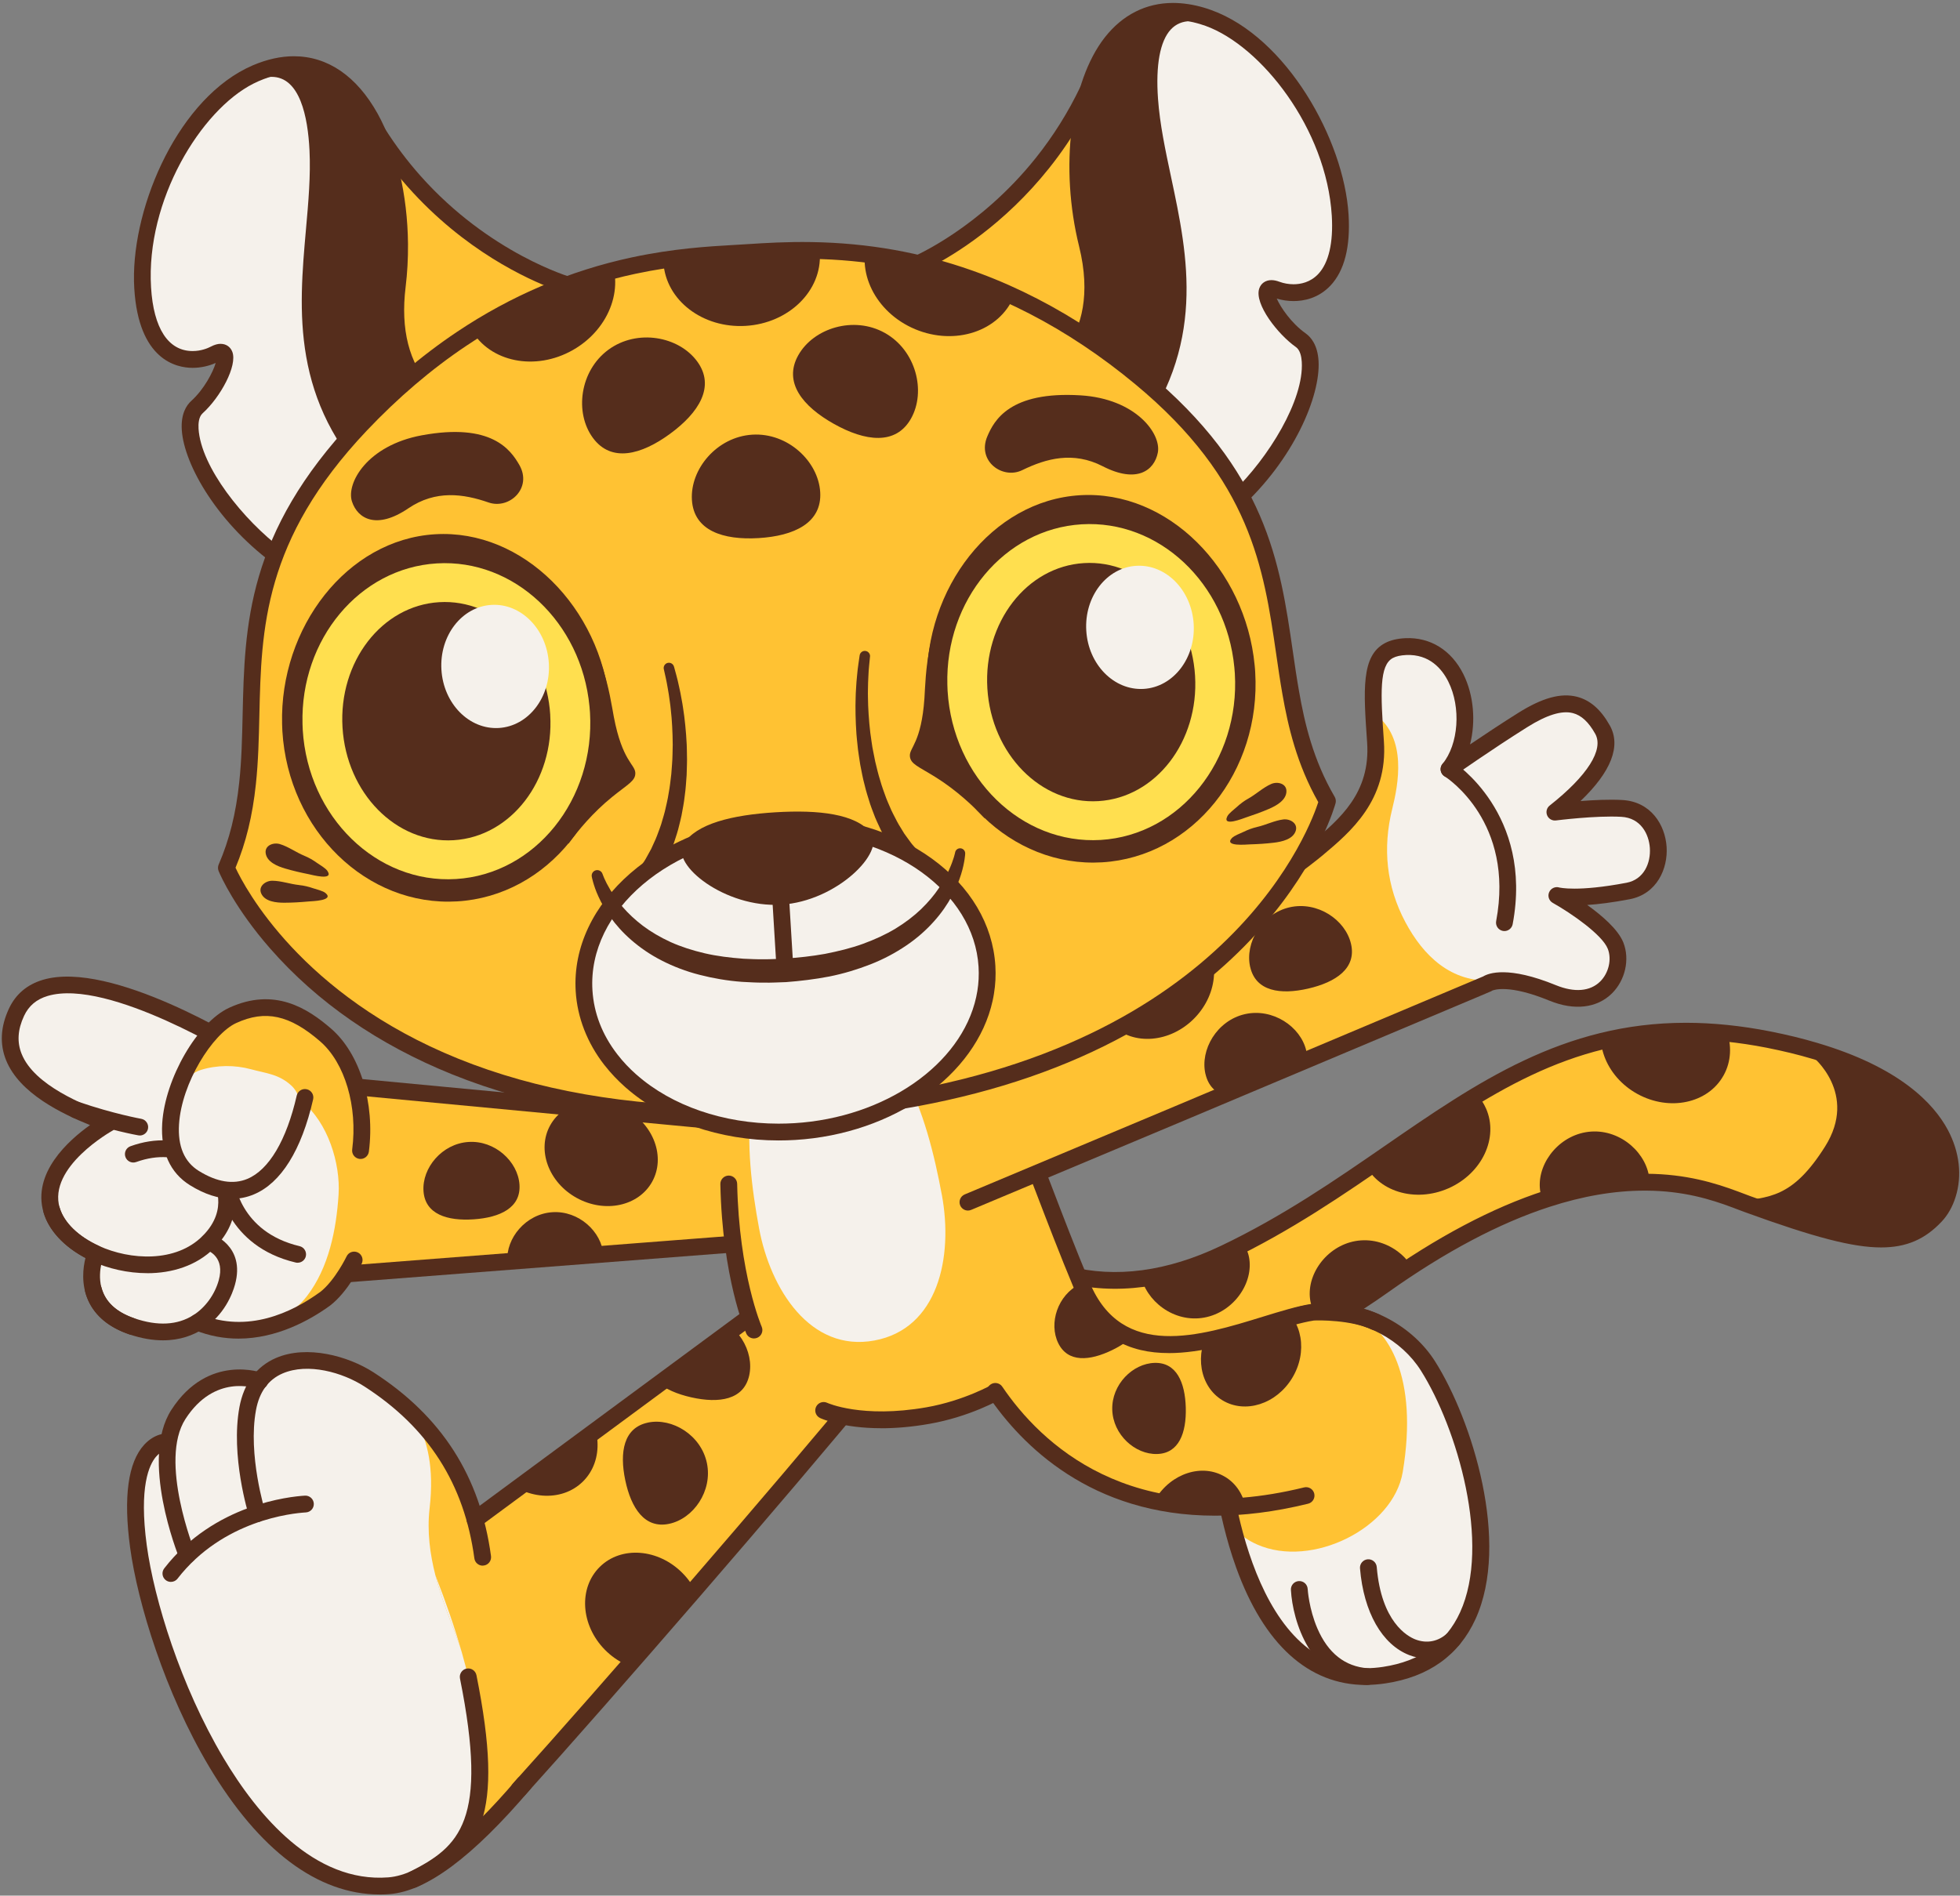 <svg xmlns="http://www.w3.org/2000/svg" width="583" height="564" viewBox="0 0 583 564" fill="none"><rect x="0" y="0" width="583" height="564" fill="#808080" stroke="none"/><g clip-path="url(#clip0_772_10761)"><path d="M519.73 358.234C518.7 357.854 517.53 357.394 516.17 356.884C510.47 354.754 501.83 351.814 489.79 351.734C481.54 351.664 471.7 352.925 460.13 356.685C446.43 361.125 430.29 369.064 411.49 382.424C385.4 400.944 350.65 416.845 318.05 409.375C318.04 409.375 318.03 409.375 318.03 409.375C317.19 409.185 316.35 408.974 315.51 408.754C310.32 407.364 305.19 405.364 300.17 402.664C296.93 400.924 293.73 398.894 290.58 396.554C277.94 387.134 266.21 372.635 256.18 351.595C250.85 340.425 268.07 329.194 274.63 344.504C274.63 344.504 288.71 371.764 317.24 379.144C330 382.454 345.66 381.785 364.23 372.935C424.32 344.265 454.02 295.145 526.03 309.315C531.03 310.305 535.6 311.414 539.78 312.664C577.2 323.694 582.99 343.715 579.31 355.405C578.5 357.995 577.23 360.165 575.74 361.745C566.02 372.085 554.01 370.715 519.74 358.245L519.73 358.234Z" fill="#FFC233"></path><mask id="mask0_772_10761" style="mask-type:luminance" maskUnits="userSpaceOnUse" x="255" y="306" width="326" height="106"><path d="M519.73 358.234C518.7 357.854 517.53 357.394 516.17 356.884C510.47 354.754 501.83 351.814 489.79 351.734C481.54 351.664 471.7 352.925 460.13 356.685C446.43 361.125 430.29 369.064 411.49 382.424C385.4 400.944 350.65 416.845 318.05 409.375C318.04 409.375 318.03 409.375 318.03 409.375C317.19 409.185 316.35 408.974 315.51 408.754C310.32 407.364 305.19 405.364 300.17 402.664C296.93 400.924 293.73 398.894 290.58 396.554C277.94 387.134 266.21 372.635 256.18 351.595C250.85 340.425 268.07 329.194 274.63 344.504C274.63 344.504 288.71 371.764 317.24 379.144C330 382.454 345.66 381.785 364.23 372.935C424.32 344.265 454.02 295.145 526.03 309.315C531.03 310.305 535.6 311.414 539.78 312.664C577.2 323.694 582.99 343.715 579.31 355.405C578.5 357.995 577.23 360.165 575.74 361.745C566.02 372.085 554.01 370.715 519.74 358.245L519.73 358.234Z" fill="white"></path></mask><g mask="url(#mask0_772_10761)"><path d="M512.69 319.935C508.09 328.275 496.6 330.745 487.02 325.465C477.45 320.175 473.42 309.135 478.02 300.795C482.62 292.455 494.11 289.985 503.69 295.265C513.27 300.545 517.3 311.595 512.7 319.925L512.69 319.935Z" fill="#552D1C"></path><path d="M442.01 329.785C445.85 338.495 440.85 349.145 430.84 353.555C420.83 357.955 409.6 354.475 405.76 345.765C401.92 337.055 406.92 326.415 416.93 322.005C426.94 317.585 438.16 321.075 442 329.785H442.01Z" fill="#552D1C"></path><path d="M490.64 351.174C491.17 359.024 484.05 362.374 475.05 362.974C466.04 363.584 458.55 361.214 458.02 353.374C457.49 345.534 464.27 337.284 473.28 336.674C482.29 336.074 490.11 343.334 490.64 351.174Z" fill="#552D1C"></path><path d="M422.22 383.545C422.75 391.395 415.64 394.745 406.63 395.345C397.62 395.945 390.13 393.585 389.6 385.745C389.07 377.905 395.85 369.645 404.86 369.045C413.87 368.435 421.69 375.705 422.22 383.545Z" fill="#552D1C"></path><path d="M339.1 377.865C338.51 370.025 345.6 366.625 354.6 365.945C363.61 365.265 371.12 367.575 371.7 375.415C372.29 383.255 365.57 391.545 356.57 392.225C347.57 392.905 339.69 385.695 339.1 377.855V377.865Z" fill="#552D1C"></path></g><path d="M518.87 358.745C517.85 358.365 516.67 357.915 515.31 357.405C526.34 356.545 533.36 356.215 542.87 341.115C552.83 325.285 539.08 314.295 539.08 314.295L538.91 313.175C584.58 326.635 583.15 353.475 574.87 362.255C565.14 372.585 553.15 371.215 518.86 358.755L518.87 358.745Z" fill="#552D1C"></path><path d="M335.13 413.745C329.14 413.745 323.27 413.105 317.68 411.835C317.62 411.835 317.56 411.815 317.49 411.805C316.61 411.605 315.74 411.395 314.86 411.155C309.36 409.685 304.02 407.555 298.98 404.855C295.56 403.015 292.23 400.895 289.08 398.545C275.41 388.355 263.58 372.915 253.92 352.655C252.04 348.705 252.29 344.325 254.62 340.635C257 336.865 261.07 334.525 265.25 334.525C270.19 334.525 274.43 337.765 276.88 343.415C277.67 344.885 291.46 369.885 317.86 376.725C331.83 380.345 347.15 378.305 363.15 370.675C381.56 361.895 397.04 351.205 412.01 340.875C439.26 322.065 464.99 304.305 501.48 304.305C509.46 304.305 517.88 305.165 526.51 306.865C531.67 307.885 536.24 309.005 540.49 310.275C565.1 317.535 575.24 328.385 579.4 336.205C582.87 342.735 583.69 349.815 581.68 356.165C580.79 359.025 579.35 361.555 577.54 363.465C572.55 368.775 567 371.145 559.55 371.145C551.14 371.145 539.74 368.185 518.87 360.595C518.23 360.355 517.56 360.105 516.82 359.825L515.27 359.235C508.79 356.805 500.68 354.315 489.75 354.245H489.12C480.25 354.245 470.75 355.865 460.89 359.075C445.98 363.905 429.84 372.455 412.93 384.475C394.11 397.835 365.33 413.765 335.12 413.775L335.13 413.745ZM318.4 406.885C318.47 406.885 318.54 406.905 318.61 406.925C323.89 408.135 329.45 408.745 335.12 408.745C364.02 408.745 391.81 393.315 410.04 380.375C427.37 368.065 443.96 359.285 459.36 354.295C469.72 350.925 479.74 349.225 489.14 349.225H489.81C501.52 349.305 510.15 351.955 517.05 354.535L518.62 355.125C519.34 355.395 520 355.655 520.61 355.875C540.87 363.245 551.79 366.115 559.56 366.115C565.59 366.115 569.89 364.285 573.91 360.005C575.21 358.635 576.24 356.775 576.91 354.635C577.83 351.705 578.81 345.715 574.98 338.525C571.27 331.545 562.02 321.805 539.06 315.035C534.95 313.805 530.53 312.735 525.53 311.735C517.22 310.105 509.12 309.275 501.47 309.275C466.53 309.275 442.58 325.815 414.84 344.965C399.71 355.405 384.07 366.205 365.3 375.165C348.23 383.305 331.72 385.465 316.61 381.545C287.34 373.965 273.01 346.785 272.41 345.625C272.38 345.575 272.36 345.515 272.33 345.465C270.69 341.625 268.17 339.515 265.26 339.515C262.82 339.515 260.3 340.995 258.85 343.295C258.03 344.595 256.89 347.255 258.44 350.495C267.75 370.015 279.06 384.825 292.08 394.525C295.04 396.735 298.16 398.725 301.36 400.445C306.06 402.975 311.04 404.945 316.17 406.325C316.92 406.525 317.66 406.715 318.41 406.885H318.4Z" fill="#552D1C"></path><path d="M258.7 353.915C258.56 368.385 244.23 369.085 244.23 369.085L71.89 381.455L77.37 320.685L249.45 336.965C249.45 336.965 258.85 339.435 258.7 353.915Z" fill="#FFC233"></path><mask id="mask1_772_10761" style="mask-type:luminance" maskUnits="userSpaceOnUse" x="71" y="320" width="188" height="62"><path d="M258.7 353.915C258.56 368.385 244.23 369.085 244.23 369.085L71.89 381.455L77.37 320.685L249.45 336.965C249.45 336.965 258.85 339.435 258.7 353.915Z" fill="white"></path></mask><g mask="url(#mask1_772_10761)"><path d="M154.52 352.465C154.98 359.325 148.76 362.255 140.87 362.785C132.99 363.315 126.43 361.245 125.97 354.375C125.51 347.505 131.44 340.295 139.33 339.765C147.21 339.235 154.06 345.595 154.52 352.455V352.465Z" fill="#552D1C"></path><path d="M179.47 373.355C179.93 380.215 173.71 383.145 165.82 383.675C157.94 384.195 151.38 382.125 150.92 375.265C150.46 368.405 156.4 361.185 164.28 360.665C172.16 360.135 179.01 366.495 179.47 373.365V373.355Z" fill="#552D1C"></path><path d="M163.65 334.815C159.62 342.105 163.14 351.775 171.52 356.405C179.9 361.035 189.96 358.875 193.99 351.585C198.02 344.295 194.5 334.625 186.12 329.995C177.74 325.375 167.68 327.525 163.65 334.825V334.815Z" fill="#552D1C"></path></g><path d="M71.89 383.955C71.22 383.955 70.58 383.685 70.11 383.215C69.59 382.695 69.33 381.965 69.4 381.235L74.88 320.465C74.94 319.805 75.26 319.195 75.77 318.765C76.28 318.335 76.94 318.145 77.6 318.195L243.43 333.885C244.8 334.015 245.81 335.235 245.68 336.605C245.55 337.985 244.33 338.975 242.96 338.855L79.63 323.405L74.64 378.735L253.43 364.925C254.81 364.795 256.01 365.845 256.11 367.225C256.22 368.605 255.19 369.805 253.81 369.905L72.07 383.945C72.01 383.945 71.94 383.945 71.88 383.945L71.89 383.955Z" fill="#552D1C"></path><path d="M15.39 360.115C17 365.485 22.02 370.065 28.45 372.985C28.45 372.985 21.98 388.735 39.22 394.625C47.74 397.515 54.2 396.345 58.83 393.425C60.86 394.245 62.88 394.825 64.86 395.195C64.88 395.195 64.92 395.215 64.94 395.215C65.48 395.315 66.02 395.405 66.55 395.485C67.04 395.555 67.51 395.595 68 395.655C68.07 395.655 68.12 395.655 68.2 395.665C68.69 395.715 69.18 395.735 69.67 395.765C69.77 395.765 69.88 395.775 69.98 395.775C70.48 395.795 70.96 395.795 71.45 395.775C71.71 395.775 71.98 395.775 72.24 395.775C72.88 395.765 73.55 395.735 74.22 395.675C77.27 395.465 80.53 394.915 83.16 393.825C83.94 393.505 84.74 393.145 85.53 392.745C85.55 392.745 85.58 392.735 85.6 392.715C87.24 392.055 88.78 391.295 90.24 390.515C90.48 390.205 90.71 389.895 90.94 389.575C97.08 385.385 102.68 379.415 104.54 373.025C104.69 372.525 104.78 372.025 104.84 371.525C105.36 366.725 101.94 362.325 103.31 357.445C104.73 352.345 108.42 348.395 109.5 343.175C110.51 338.265 109.85 333.285 106.68 329.275C102.87 324.455 95.52 320.565 89.93 318.195C86.05 316.545 82.46 315.595 78.44 314.465C69.54 311.985 61.85 306.675 53.52 302.755C41.96 297.335 12.95 283.865 4.91 301.165C-4.26 320.915 22.96 330.545 32.27 334.185C32.27 334.185 11.13 345.785 15.39 360.095V360.115Z" fill="#FFC233"></path><path d="M15.39 360.115C17 365.485 22.02 370.065 28.45 372.985C28.45 372.985 21.98 388.735 39.22 394.625C47.74 397.515 54.2 396.345 58.83 393.425C69.68 397.805 84.03 395.055 91.28 385.655C97.79 377.205 100.05 365.825 100.71 355.405C101.3 346.105 97.48 333.955 89.96 327.875C88.02 326.305 86.19 324.585 84.3 322.965C80.49 319.695 76.33 317.005 72.66 313.555C71.01 312.005 69.21 310.985 67.2 309.855C62.33 307.105 57.35 304.535 52.27 302.195C40.82 296.925 12.78 284.265 4.91 301.185C-4.26 320.935 22.96 330.565 32.27 334.205C32.27 334.205 11.13 345.805 15.39 360.115Z" fill="#F5F1EB"></path><path d="M39.21 397.125C38.94 397.125 38.67 397.085 38.4 396.985C32.44 394.945 28.36 391.585 26.27 386.985C24.05 382.095 24.72 377.085 25.42 374.285C19.04 370.915 14.56 366.095 12.98 360.835C9.46 349.025 20.38 339.285 26.78 334.745C18.45 331.375 5.82 325.375 1.81 315.445C-0.13 310.635 0.15 305.485 2.64 300.135C4.64 295.815 8.06 292.915 12.79 291.515C33.1 285.505 72.5 310.015 74.16 311.055C75.33 311.785 75.68 313.335 74.95 314.505C74.22 315.675 72.67 316.025 71.5 315.295C71.11 315.055 32.36 290.935 14.2 296.315C10.86 297.305 8.56 299.245 7.16 302.245C5.25 306.345 5.02 310.055 6.44 313.575C10.25 323.025 24.98 328.715 32.05 331.455L33.15 331.885C34.05 332.235 34.67 333.085 34.74 334.055C34.8 335.025 34.3 335.945 33.45 336.405C33.26 336.515 14.13 347.205 17.76 359.405C19.08 363.805 23.34 367.925 29.46 370.705C30.68 371.265 31.25 372.685 30.74 373.935C30.72 373.985 28.45 379.765 30.83 384.965C32.33 388.235 35.42 390.695 40 392.265C41.31 392.715 42 394.135 41.56 395.435C41.21 396.475 40.23 397.125 39.19 397.125H39.21Z" fill="#552D1C"></path><path d="M70.94 398.274C66.77 398.274 62.38 397.544 57.89 395.734C56.61 395.224 55.99 393.764 56.5 392.484C57.02 391.204 58.47 390.584 59.75 391.094C73.7 396.694 86.69 390.594 95.13 384.474C95.17 384.444 95.21 384.414 95.26 384.394C99.67 380.924 103.06 373.884 103.09 373.814C103.68 372.564 105.17 372.044 106.42 372.634C107.67 373.224 108.19 374.724 107.6 375.964C107.44 376.304 103.56 384.344 98.12 388.494C98.04 388.554 97.96 388.614 97.87 388.664C92.15 392.774 82.35 398.274 70.92 398.274H70.94Z" fill="#552D1C"></path><path d="M88.53 375.705C88.34 375.705 88.15 375.685 87.95 375.635C67.48 370.785 64.85 353.225 64.63 351.335C64.39 349.975 62.22 336.285 69.19 325.875C69.96 324.725 71.51 324.425 72.66 325.185C73.81 325.955 74.12 327.505 73.35 328.655C67.32 337.665 69.54 350.395 69.57 350.515C69.58 350.595 69.6 350.685 69.6 350.765C69.66 351.395 71.19 366.525 89.11 370.765C90.45 371.085 91.28 372.425 90.97 373.775C90.7 374.925 89.67 375.695 88.54 375.695L88.53 375.705Z" fill="#552D1C"></path><path d="M43.81 378.804C37.98 378.804 32.18 377.434 27.4 375.264C19.96 371.864 14.71 366.604 12.99 360.824C12.6 359.504 13.35 358.114 14.67 357.714C16 357.324 17.39 358.074 17.78 359.394C19.09 363.794 23.35 367.914 29.47 370.714C38.7 374.914 52.28 375.764 60.28 367.714C68.39 359.584 63.48 351.674 63.27 351.344C63.24 351.294 63.2 351.234 63.18 351.194C62.21 349.424 53.89 340.904 40.51 345.734C39.21 346.204 37.78 345.534 37.31 344.234C36.84 342.934 37.51 341.504 38.81 341.034C54.27 335.454 65.17 344.614 67.5 348.704C70.08 352.714 72.58 362.464 63.81 371.254C58.42 376.664 51.09 378.814 43.79 378.814L43.81 378.804Z" fill="#552D1C"></path><path d="M48.48 398.785C45.54 398.785 42.19 398.275 38.4 396.985C29.53 393.945 26.4 388.425 25.34 384.325C24.99 382.985 25.8 381.625 27.13 381.275C28.46 380.925 29.83 381.735 30.18 383.065C31.28 387.305 34.59 390.395 40.02 392.245C46.9 394.595 52.78 394.275 57.49 391.305C61.05 389.055 63.88 385.165 65.06 380.925C66.95 374.155 62.25 372.185 61.29 371.855C59.99 371.415 59.28 370.005 59.71 368.705C60.14 367.405 61.52 366.685 62.83 367.095C62.93 367.125 73.16 370.525 69.88 382.265C69.16 384.865 66.76 391.355 60.16 395.535C57.51 397.205 53.64 398.785 48.48 398.785Z" fill="#552D1C"></path><path d="M41.57 337.835C41.43 337.835 41.28 337.825 41.13 337.795C40.78 337.735 32.5 336.255 21.82 332.585C20.51 332.135 19.82 330.715 20.27 329.405C20.72 328.095 22.14 327.405 23.45 327.855C33.74 331.395 41.92 332.855 42 332.875C43.36 333.115 44.27 334.415 44.03 335.775C43.82 336.985 42.76 337.845 41.57 337.845V337.835Z" fill="#552D1C"></path><path d="M107.24 342.325C107.24 342.325 109.12 335.965 106.57 326.645C106.57 326.645 105.62 317.525 98.64 309.665C91.5 301.625 80.23 297.035 69.21 302.115C57.2 307.645 41.25 340.235 57.84 350.515C73.47 360.195 85.32 350.055 90.71 326.525L107.25 342.325H107.24Z" fill="#FFC233"></path><path d="M73.35 353.615C70.03 354.465 66.44 354.455 63.7 353.175C61.48 352.135 58.2 350.775 56.46 348.985C54.33 346.785 53.25 345.065 52.26 342.115C50.56 337.025 50.04 326.935 54.05 322.675C55.79 320.825 57.19 319.135 59.67 318.355C64.45 316.855 69.84 316.815 74.67 318.135C79.21 319.375 82.92 319.555 86.65 322.975C88.83 324.965 89.88 328.535 89.72 331.405C89.33 338.455 85.54 345.095 80.51 349.905C78.77 351.565 76.16 352.885 73.36 353.605L73.35 353.615Z" fill="#F5F1EB"></path><path d="M68.97 356.675C65.02 356.675 60.85 355.325 56.51 352.635C50.59 348.965 47.74 342.605 48.25 334.235C49.07 320.885 58.74 304.175 68.15 299.845C81.58 293.665 91.43 299.925 98.52 306.075C107.08 313.505 111.58 328.195 109.72 342.645C109.54 344.015 108.29 344.975 106.92 344.805C105.55 344.625 104.58 343.375 104.76 342.005C106.42 329.155 102.59 316.235 95.25 309.855C86.17 301.975 78.93 300.395 70.25 304.385C63.23 307.615 54.01 322.165 53.25 334.545C52.85 341.055 54.83 345.715 59.15 348.385C64.51 351.705 69.37 352.495 73.58 350.745C80 348.065 85.22 339.265 88.26 325.965C88.57 324.615 89.91 323.775 91.26 324.085C92.61 324.395 93.45 325.735 93.14 327.085C89.68 342.215 83.58 351.995 75.51 355.365C73.41 356.245 71.23 356.685 68.97 356.685V356.675Z" fill="#552D1C"></path><path d="M272.37 391.655C266.65 406.255 194.65 487.775 154.38 532.355C149.12 538.175 133.31 554.565 133.31 554.565C133.31 554.565 82.49 456.405 73.57 427.785C72.51 424.395 75.48 399.715 97.67 405.475C113.46 409.575 123.89 422.295 131.7 431.265C137.83 438.285 139.62 448.845 141.3 452.125C141.3 452.125 239.76 378.915 251.37 370.645C264.62 361.545 276.45 381.205 272.37 391.655Z" fill="#FFC233"></path><mask id="mask2_772_10761" style="mask-type:luminance" maskUnits="userSpaceOnUse" x="73" y="368" width="201" height="187"><path d="M272.37 391.655C266.65 406.255 194.65 487.775 154.38 532.355C149.12 538.175 133.31 554.565 133.31 554.565C133.31 554.565 82.49 456.405 73.57 427.785C72.51 424.395 75.48 399.715 97.67 405.475C113.46 409.575 123.89 422.295 131.7 431.265C137.83 438.285 139.62 448.845 141.3 452.125C141.3 452.125 239.76 378.915 251.37 370.645C264.62 361.545 276.45 381.205 272.37 391.655Z" fill="white"></path></mask><g mask="url(#mask2_772_10761)"><path d="M222.84 409.284C221.21 416.504 213.9 417.614 205.61 415.744C197.32 413.874 191.19 409.724 192.82 402.514C194.45 395.294 202.78 389.674 211.07 391.554C219.36 393.424 224.47 402.074 222.84 409.294V409.284Z" fill="#552D1C"></path><path d="M192.72 423.264C185.48 424.774 184.24 432.074 185.98 440.384C187.72 448.704 191.76 454.894 199 453.384C206.24 451.874 212 443.634 210.27 435.314C208.54 426.994 199.97 421.744 192.72 423.254V423.264Z" fill="#552D1C"></path><path d="M147.22 414.244C140.83 420.524 141.5 431.574 148.72 438.914C155.94 446.254 166.97 447.104 173.36 440.824C179.75 434.544 179.08 423.494 171.86 416.154C164.64 408.814 153.61 407.964 147.22 414.244Z" fill="#552D1C"></path><path d="M178.42 466.174C172.03 472.464 172.7 483.504 179.92 490.844C187.14 498.184 198.17 499.034 204.56 492.744C210.95 486.454 210.28 475.414 203.06 468.084C195.84 460.744 184.81 459.884 178.42 466.174Z" fill="#552D1C"></path></g><path d="M124.78 558.795C105.5 568.095 70.66 548.845 54.09 506.445C39.94 470.245 38.28 445.715 42.09 436.375C44.74 429.875 49.81 428.965 49.81 428.965C49.81 428.965 56 405.405 77.27 410.845C77.27 410.845 80.6 405.465 86.56 405.415V405.265C86.56 405.265 104.92 402.675 118.71 417.025C118.71 417.025 130.64 424.305 127.79 448.715C126.98 455.675 127.92 462.465 129.51 468.695C131.87 477.935 135.67 485.945 137.31 491.445C137.35 491.585 137.39 491.735 137.43 491.875C148.37 530.365 141.43 550.755 124.78 558.795Z" fill="#F5F1EB"></path><path d="M137.43 491.875C137.39 491.735 137.35 491.585 137.31 491.445C137.34 491.555 137.37 491.655 137.4 491.755C137.41 491.795 137.42 491.835 137.43 491.875Z" fill="#F5F1EB"></path><path d="M137.31 491.445C135.67 485.945 131.87 477.935 129.51 468.695C132.72 476.895 135.31 484.465 137.31 491.445Z" fill="#F5F1EB"></path><path d="M50.83 470.655C50.29 470.655 49.75 470.485 49.3 470.135C48.21 469.285 48.01 467.715 48.86 466.625C63.7 447.495 86.32 445.255 90.7 444.995C92.06 444.915 93.26 445.965 93.34 447.345C93.42 448.725 92.37 449.905 90.99 449.985C86.99 450.215 66.33 452.255 52.81 469.685C52.32 470.325 51.58 470.655 50.83 470.655Z" fill="#552D1C"></path><path d="M55.66 465.185C54.67 465.185 53.74 464.595 53.34 463.625C52.85 462.425 41.55 434.085 50.97 419.475C61.92 402.495 78.01 408.455 78.17 408.515C79.46 409.015 80.1 410.455 79.6 411.745C79.1 413.035 77.66 413.675 76.37 413.175C75.88 412.995 63.87 408.685 55.17 422.175C47.14 434.625 57.87 461.465 57.98 461.735C58.5 463.015 57.88 464.475 56.6 464.995C56.29 465.115 55.97 465.175 55.66 465.175V465.185Z" fill="#552D1C"></path><path d="M112.9 563.655C94.53 563.655 77.05 550.555 62.16 525.555C49.08 503.585 40.96 477.045 38.71 460.495C36.66 445.395 38.08 435.065 42.92 429.815C46.1 426.365 49.56 426.455 49.94 426.475C51.32 426.545 52.38 427.725 52.3 429.105C52.23 430.465 51.13 431.505 49.73 431.465C49.58 431.465 48.02 431.545 46.44 433.375C44.38 435.745 41.29 442.325 43.66 459.825C45.84 475.875 53.73 501.635 66.45 523.005C76.67 540.175 93.48 560.285 115.53 558.565C125.02 557.825 137.93 547.925 153.92 529.135C154.82 528.085 156.39 527.955 157.44 528.855C158.49 529.745 158.62 531.325 157.72 532.375C140.6 552.485 126.92 562.685 115.91 563.545C114.9 563.625 113.89 563.665 112.88 563.665L112.9 563.655Z" fill="#552D1C"></path><path d="M143.57 465.825C142.34 465.825 141.27 464.915 141.1 463.655C138.1 441.485 127.39 424.745 108.35 412.485C101.93 408.345 91.59 405.385 84.06 408.635C79.8 410.475 77.13 414.155 76.14 419.565C73.69 432.855 78.8 449.455 78.85 449.615C79.26 450.935 78.53 452.335 77.21 452.745C75.89 453.155 74.49 452.425 74.08 451.105C73.85 450.375 68.55 433.175 71.22 418.655C72.52 411.605 76.27 406.555 82.07 404.045C91.28 400.065 103.54 403.445 111.05 408.275C131.39 421.375 142.84 439.265 146.05 462.975C146.23 464.345 145.28 465.605 143.91 465.785C143.8 465.805 143.68 465.805 143.57 465.805V465.825Z" fill="#552D1C"></path><path d="M122.85 561.724C121.93 561.724 121.05 561.214 120.61 560.344C119.99 559.114 120.49 557.604 121.73 556.984C136.8 549.434 145.34 541.794 136.82 499.394C136.55 498.044 137.43 496.724 138.78 496.454C140.13 496.184 141.45 497.064 141.72 498.414C150.17 540.504 143.08 551.884 123.97 561.454C123.61 561.634 123.23 561.724 122.85 561.724Z" fill="#552D1C"></path><path d="M154.38 534.855C153.78 534.855 153.18 534.645 152.71 534.215C151.69 533.285 151.61 531.705 152.53 530.685C177.95 502.545 230.32 442.165 257.24 409.415C258.12 408.345 259.69 408.195 260.76 409.075C261.83 409.955 261.98 411.525 261.1 412.595C234.14 445.405 181.69 505.865 156.24 534.045C155.75 534.595 155.07 534.865 154.38 534.865V534.855Z" fill="#552D1C"></path><path d="M141.3 454.635C140.53 454.635 139.78 454.285 139.29 453.615C138.47 452.505 138.71 450.935 139.82 450.115L221.73 389.645C222.84 388.825 224.41 389.065 225.23 390.175C226.05 391.285 225.81 392.855 224.7 393.675L142.79 454.145C142.34 454.475 141.82 454.635 141.31 454.635H141.3Z" fill="#552D1C"></path><path d="M299.53 411.945C293.23 416.195 278.57 421.405 271 422.085C255.43 423.485 232.64 424.425 222.4 390.265C211.78 354.865 217.23 306.115 229.89 301.625L255.44 292.545C268.1 288.045 293.05 297.565 312.48 357.875C315.44 367.075 321.12 375.265 321.37 381.455C322.1 399.055 309.13 405.475 299.53 411.945Z" fill="#FFC233"></path><path d="M280.14 355.405C283.63 374.235 278.94 395.345 260.09 398.835C241.03 402.375 229.15 383.565 225.79 365.485C221.44 342.045 218.66 309.375 242.67 304.925C266.67 300.475 275.79 331.965 280.13 355.405H280.14Z" fill="#F5F1EB"></path><path d="M411.77 498.405C380.62 503.115 369.07 467.785 364.99 446.885C363.32 438.345 362.9 432.205 362.9 432.205C362.32 397.045 384.44 386.615 403.32 391.335C403.32 391.335 403.33 391.345 403.34 391.345C411.98 393.505 419.96 398.845 424.76 406.445C440.04 430.645 455.66 491.765 411.77 498.395V498.405Z" fill="#FFC233"></path><path d="M411.77 498.405C380.62 503.115 369.07 467.785 364.99 446.885C364.99 446.885 363.52 454.945 373.94 459.535C390.22 466.725 414.46 454.635 417.24 437.975C421.97 409.555 412.84 395.185 403.35 391.355C411.99 393.515 419.97 398.855 424.77 406.455C440.05 430.655 455.67 491.775 411.78 498.405H411.77Z" fill="#F5F1EB"></path><path d="M406.26 501.325C389.25 501.325 375.91 489.235 367.68 466.355C361.64 449.565 360.46 433.065 360.41 432.365C360.41 432.325 360.41 432.275 360.41 432.235C360.16 417.075 364.09 404.935 371.78 397.115C377.72 391.075 385.89 387.745 394.78 387.745C407.63 387.745 420.23 394.555 426.89 405.095C437.89 422.515 449.31 458.925 438.87 481.755C433.96 492.485 424.98 498.915 412.17 500.845C410.17 501.145 408.19 501.305 406.28 501.305L406.26 501.325ZM365.4 432.095C365.57 434.375 370.73 496.325 406.26 496.335C407.92 496.335 409.65 496.205 411.4 495.935C422.44 494.265 430.14 488.805 434.3 479.705C443.55 459.475 433.47 424.935 422.64 407.785C416.88 398.665 405.93 392.765 394.76 392.765C389.43 392.765 381.73 394.135 375.33 400.635C368.62 407.455 365.19 418.335 365.4 432.095Z" fill="#552D1C"></path><path d="M406.68 501.325C406.62 501.325 406.56 501.325 406.5 501.325C389.84 500.125 384.49 482.295 383.98 473.045C383.9 471.665 384.96 470.485 386.34 470.415C387.73 470.335 388.9 471.395 388.97 472.775C388.97 472.905 389.35 478.695 391.85 484.495C395.03 491.865 400.08 495.855 406.85 496.345C408.23 496.445 409.26 497.645 409.16 499.015C409.07 500.335 407.97 501.335 406.67 501.335L406.68 501.325Z" fill="#552D1C"></path><path d="M424.39 493.435C422.67 493.435 420.92 493.105 419.2 492.445C411.09 489.305 405.61 479.655 404.53 466.635C404.42 465.255 405.44 464.055 406.81 463.935C408.19 463.825 409.39 464.845 409.51 466.215C410.87 482.615 418.65 486.865 421.01 487.775C424.37 489.075 427.81 488.415 430.45 485.965C431.46 485.025 433.04 485.085 433.98 486.095C434.92 487.105 434.86 488.685 433.85 489.625C431.16 492.125 427.83 493.425 424.39 493.425V493.435Z" fill="#552D1C"></path><path d="M262.14 424.935C250.46 424.935 244.27 422.055 243.92 421.895C242.67 421.295 242.15 419.805 242.74 418.565C243.34 417.315 244.83 416.795 246.07 417.385C246.16 417.425 256.38 422.065 275.53 418.715C286.77 416.755 295.3 411.865 295.39 411.815C296.58 411.125 298.11 411.535 298.81 412.725C299.5 413.915 299.1 415.445 297.9 416.145C297.52 416.365 288.55 421.525 276.39 423.645C270.98 424.595 266.22 424.945 262.13 424.945L262.14 424.935Z" fill="#552D1C"></path><path d="M321.83 382.575C335.64 413.865 372.26 393.225 390.46 390.405C408.66 387.585 396.78 391.915 402.07 410.285C407.36 428.655 398.4 442.535 388.48 444.975C313.86 463.315 289.79 402.775 289.79 402.775C289.79 402.775 281.52 385.775 298.89 377.735C312.62 371.375 321.83 382.575 321.83 382.575Z" fill="#FFC233"></path><path d="M347.63 402.575C336.17 402.575 325.64 398.185 319.53 383.545C315.26 373.305 311.48 363.445 308.15 354.745C302.51 340.025 297.63 327.305 292.88 319.275C292.18 318.085 292.57 316.555 293.76 315.855C294.95 315.155 296.48 315.545 297.18 316.735C302.15 325.135 307.09 338.025 312.81 352.965C316.13 361.635 319.89 371.455 324.14 381.625C333.75 404.665 356.94 397.525 375.57 391.775C380.9 390.135 385.94 388.585 390.09 387.945C391.1 387.795 402.68 387.495 410.25 391.085C411.5 391.675 412.03 393.165 411.44 394.415C410.85 395.665 409.36 396.195 408.11 395.605C401.95 392.685 391.99 392.785 390.78 392.895C387.06 393.465 382.2 394.965 377.05 396.555C368.04 399.335 357.49 402.585 347.63 402.585V402.575Z" fill="#552D1C"></path><mask id="mask3_772_10761" style="mask-type:luminance" maskUnits="userSpaceOnUse" x="287" y="375" width="117" height="74"><path d="M321.83 382.575C335.64 413.865 372.26 393.225 390.46 390.405C408.66 387.585 396.78 391.915 402.07 410.285C407.36 428.655 398.4 442.535 388.48 444.975C313.86 463.315 289.79 402.775 289.79 402.775C289.79 402.775 281.52 385.775 298.89 377.735C312.62 371.375 321.83 382.575 321.83 382.575Z" fill="white"></path></mask><g mask="url(#mask3_772_10761)"><path d="M314.77 399.615C317.63 405.475 324.13 404.945 330.86 401.665C337.59 398.375 342.01 393.575 339.15 387.715C336.29 381.855 328 378.725 321.27 382.015C314.54 385.295 311.91 393.755 314.77 399.615Z" fill="#552D1C"></path><path d="M343.45 405.495C349.97 405.315 352.5 411.335 352.71 418.815C352.91 426.305 350.69 432.435 344.17 432.605C337.65 432.785 331.04 426.885 330.84 419.395C330.64 411.905 336.93 405.665 343.45 405.495Z" fill="#552D1C"></path><path d="M380.65 388.525C387.41 392.625 389.07 402.235 384.36 409.995C379.66 417.755 370.37 420.725 363.61 416.625C356.85 412.525 355.19 402.915 359.9 395.155C364.6 387.395 373.89 384.425 380.65 388.525Z" fill="#552D1C"></path><path d="M364.42 439.405C371.17 443.505 372.84 453.115 368.13 460.875C363.43 468.635 354.14 471.605 347.38 467.505C340.62 463.405 338.96 453.805 343.66 446.045C348.37 438.285 357.66 435.315 364.41 439.415L364.42 439.405Z" fill="#552D1C"></path></g><path d="M361.43 450.955C324.44 450.955 303.79 429.835 293.99 415.375C293.22 414.235 293.51 412.675 294.66 411.905C295.8 411.135 297.36 411.425 298.13 412.575C309.42 429.235 336.1 455.275 387.9 442.545C389.24 442.215 390.6 443.035 390.92 444.375C391.25 445.715 390.43 447.075 389.09 447.395C379 449.875 369.79 450.955 361.43 450.955Z" fill="#552D1C"></path><path d="M224.26 398.225C223.3 398.225 222.38 397.665 221.97 396.725C221.68 396.065 214.85 380.205 214.27 352.315C214.24 350.935 215.34 349.795 216.72 349.765C216.74 349.765 216.76 349.765 216.77 349.765C218.13 349.765 219.24 350.855 219.27 352.215C219.83 379.015 226.49 394.565 226.56 394.725C227.11 395.985 226.54 397.465 225.27 398.015C224.94 398.155 224.6 398.225 224.27 398.225H224.26Z" fill="#552D1C"></path><path d="M484.3 265.085C468.51 268.095 463.1 266.435 463.1 266.435C463.1 266.435 477.99 274.785 480.57 281.355C483.58 288.975 476.88 301.555 461.88 295.425C446.89 289.295 442.36 292.725 442.36 292.725L438.45 294.385L351.47 331.015L302.38 351.685C287.7 359.515 283.06 361.645 277.21 341.165C274.14 330.435 281.38 323.915 281.38 323.915C281.38 323.915 367.66 271.255 387.82 255.745C389.65 254.335 390.96 253.295 391.65 252.715C399.97 245.725 410.33 237.195 409.18 220.715C408.06 204.785 407.71 196.435 413.17 193.545C414.47 192.845 416.13 192.475 418.19 192.375C435.83 191.585 440.38 217.475 431.02 228.855C431.48 228.525 442.69 220.655 452.99 214.205C463.5 207.615 471.13 207.125 476.68 217.085C480.63 224.145 472.67 233.615 462.52 241.625C462.52 241.625 474.52 240.075 482.43 240.525C496.05 241.305 497.07 262.665 484.3 265.105V265.085Z" fill="#FFC233"></path><mask id="mask4_772_10761" style="mask-type:luminance" maskUnits="userSpaceOnUse" x="271" y="192" width="223" height="162"><path d="M484.3 265.085C468.51 268.095 463.1 266.435 463.1 266.435C463.1 266.435 477.99 274.785 480.57 281.355C483.58 288.975 476.88 301.555 461.88 295.425C446.89 289.295 442.36 292.725 442.36 292.725L438.45 294.385L351.47 331.015L302.38 351.685C287.7 359.515 256.84 346.615 278.91 324.635L281.37 323.905C281.37 323.905 367.65 271.245 387.81 255.735C389.64 254.325 390.95 253.285 391.64 252.705C399.96 245.715 410.32 237.185 409.17 220.705C408.05 204.775 407.7 196.425 413.16 193.535C414.46 192.835 416.12 192.465 418.18 192.365C435.82 191.575 440.37 217.465 431.01 228.845C431.47 228.515 442.68 220.645 452.98 214.195C463.49 207.605 471.12 207.115 476.67 217.075C480.62 224.135 472.66 233.605 462.51 241.615C462.51 241.615 474.51 240.065 482.42 240.515C496.04 241.295 497.06 262.655 484.29 265.095L484.3 265.085Z" fill="white"></path></mask><g mask="url(#mask4_772_10761)"><path d="M371.88 287.745C373.54 294.955 380.86 296.035 389.14 294.125C397.42 292.215 403.53 288.045 401.86 280.835C400.19 273.625 391.84 268.045 383.56 269.955C375.28 271.865 370.21 280.545 371.87 287.755L371.88 287.745Z" fill="#552D1C"></path><path d="M358.57 319.545C360.23 326.755 367.55 327.835 375.83 325.925C384.11 324.015 390.21 319.835 388.55 312.625C386.89 305.415 378.53 299.835 370.25 301.745C361.97 303.655 356.9 312.335 358.56 319.545H358.57Z" fill="#552D1C"></path><path d="M356.69 278.234C363.11 284.484 362.49 295.534 355.31 302.914C348.13 310.284 337.1 311.194 330.68 304.934C324.26 298.684 324.88 287.634 332.06 280.264C339.24 272.894 350.27 271.984 356.69 278.234Z" fill="#552D1C"></path></g><path d="M484.29 265.085C468.5 268.085 463.09 266.435 463.09 266.435C463.09 266.435 477.98 274.785 480.56 281.355C482.32 285.825 480.7 291.335 477.06 294.385C471.4 299.135 464.64 296.295 458.57 294.165C453.88 292.525 448.99 291.435 443.95 291.715C431.64 292.395 423.37 284.385 418.03 274.365C412.34 263.685 411.23 252.325 414.12 240.665C415.92 233.395 418.59 219.695 409.16 212.595C407.64 211.455 408.3 207.955 408.3 206.125C408.3 201.195 408.58 197.055 412.5 193.565C421.37 185.675 433.59 200.205 435.17 207.955C436.59 214.915 435.64 223.195 431 228.825C431.46 228.495 442.68 220.625 452.97 214.185C463.49 207.605 471.11 207.115 476.67 217.055C480.62 224.115 472.66 233.585 462.5 241.595C462.5 241.595 474.51 240.045 482.41 240.495C496.03 241.265 497.05 262.635 484.28 265.065L484.29 265.085Z" fill="#F5F1EB"></path><path d="M447.49 277.015C447.34 277.015 447.18 277.005 447.03 276.975C445.67 276.715 444.78 275.415 445.03 274.055C450.57 244.615 430.54 231.515 429.68 230.965C428.52 230.225 428.17 228.685 428.9 227.515C429.64 226.355 431.17 225.995 432.34 226.735C432.58 226.885 456.12 242.095 449.94 274.975C449.71 276.175 448.66 277.015 447.49 277.015Z" fill="#552D1C"></path><path d="M287.92 360.175C286.94 360.175 286.02 359.595 285.61 358.645C285.08 357.375 285.68 355.905 286.95 355.375L350.49 328.715L441.17 290.515C442.76 289.545 448.58 287.295 462.82 293.125C468.31 295.365 472.99 294.975 475.97 292.025C478.51 289.515 479.47 285.415 478.23 282.285C476.59 278.105 467.32 271.685 461.86 268.625C460.75 267.995 460.28 266.635 460.79 265.465C461.29 264.295 462.6 263.685 463.82 264.055C463.84 264.055 469.16 265.435 483.82 262.645C489.01 261.655 491.04 256.745 490.75 252.315C490.48 248.235 488.1 243.355 482.27 243.025C474.68 242.595 462.94 244.095 462.82 244.105C461.71 244.245 460.63 243.635 460.2 242.595C459.76 241.555 460.07 240.355 460.96 239.665C472.19 230.805 477.13 223.015 474.49 218.315C472.54 214.825 470.37 212.815 467.84 212.165C464.55 211.325 460.12 212.685 454.3 216.335C443.86 222.875 432.55 230.835 432.44 230.905C431.42 231.625 430.02 231.485 429.17 230.565C428.32 229.645 428.27 228.245 429.07 227.275C433.86 221.455 434.64 210.475 430.8 202.795C428.91 199.015 425.2 194.585 418.28 194.885C416.6 194.965 415.27 195.255 414.32 195.765C410.25 197.915 410.63 206.165 411.64 220.555C412.87 238.145 401.66 247.565 393.47 254.435L393.22 254.645C392.52 255.235 391.24 256.245 389.31 257.735C369.27 273.155 286.18 323.905 282.65 326.055C281.47 326.775 279.93 326.405 279.21 325.225C278.49 324.045 278.86 322.505 280.04 321.785C280.9 321.255 366.44 269.015 386.25 253.765C388.1 252.335 389.36 251.335 390 250.805L390.25 250.595C398.43 243.725 407.7 235.945 406.65 220.885C405.56 205.365 404.84 195.105 411.97 191.335C413.59 190.475 415.58 189.995 418.04 189.875C425.43 189.545 431.71 193.435 435.26 200.545C438.4 206.825 438.99 214.745 437.26 221.495C441.37 218.715 446.6 215.235 451.63 212.085C458.77 207.605 464.31 206.095 469.07 207.305C472.99 208.315 476.19 211.105 478.84 215.855C482.25 221.935 479.23 229.635 470.12 238.335C474.03 238.025 478.71 237.805 482.55 238.025C491.05 238.505 495.3 245.385 495.73 251.975C496.15 258.385 492.89 265.995 484.74 267.545C479.5 268.545 475.35 269.045 472.12 269.255C476.5 272.395 481.34 276.555 482.87 280.445C484.83 285.425 483.44 291.645 479.47 295.565C475.03 299.955 468.27 300.745 460.91 297.735C448.85 292.795 444.36 294.495 443.79 294.765C443.62 294.925 443.57 294.915 443.31 295.025L439.4 296.685L352.41 333.315L288.87 359.975C288.55 360.105 288.23 360.175 287.9 360.175H287.92Z" fill="#552D1C"></path><path d="M308.91 114.045L335.5 130.295L367.01 149.545C386.19 132.185 394.58 106.645 386.9 101.225C379.21 95.805 372.95 83.665 379.73 86.205C386.51 88.735 400.04 87.175 398.64 64.065C397.28 41.655 380.4 12.915 359.43 5.365C358.8 5.135 358.15 4.925 357.5 4.735C325.28 -4.725 314.95 38.495 323.4 72.695C331.2 104.235 308.92 114.055 308.92 114.055L308.91 114.045Z" fill="#F5F1EB"></path><path d="M137.56 124.435L113.13 143.775L98.87 155.055L95.1 158.045L84.17 166.695C63.03 151.775 51.61 127.445 58.59 121.125C65.57 114.815 70.31 102.015 63.89 105.345C57.47 108.675 43.85 108.765 42.45 85.655C41.09 63.245 54.37 32.675 74.27 22.645C74.87 22.345 75.49 22.055 76.11 21.785C91.41 15.195 102.93 22.125 110.13 35.035C115.73 45.095 118.72 58.775 118.86 72.555C118.9 76.775 118.67 80.995 118.17 85.115C114.23 117.375 137.54 124.425 137.54 124.425L137.56 124.435Z" fill="#F5F1EB"></path><path d="M169.39 84.955L113.12 143.785L113.07 135.505L112.45 39.735C115.82 45.035 119.43 49.755 123.16 53.945C144.54 78.045 169.39 84.965 169.39 84.965V84.955Z" fill="#FFC233"></path><path d="M335.5 130.295L320.47 117.975L272.54 78.705C272.54 78.705 292.64 70.385 310.1 48.495C314.97 42.395 319.63 35.245 323.6 26.925L335.51 130.295H335.5Z" fill="#FFC233"></path><path d="M137.55 124.435L113.12 143.775C80.17 110.275 95.55 74.795 94.06 44.615C92.75 18.095 80.78 20.005 76.11 21.775C106.95 8.495 122.43 50.145 118.17 85.115C114.23 117.365 137.54 124.425 137.54 124.425L137.55 124.435Z" fill="#552D1C"></path><path d="M308.91 114.045L335.5 130.295C364.16 93.065 344.6 59.695 342.43 29.565C340.52 3.085 352.64 3.525 357.48 4.725C325.26 -4.735 314.93 38.485 323.38 72.685C331.18 104.225 308.9 114.045 308.9 114.045H308.91Z" fill="#552D1C"></path><path d="M367.02 152.035C366.57 152.035 366.12 151.915 365.72 151.665L307.61 116.165C306.82 115.675 306.36 114.795 306.42 113.865C306.48 112.935 307.05 112.115 307.91 111.745C308.73 111.375 328.15 102.275 320.97 73.265C315.18 49.835 318.32 24.295 328.62 11.135C333.87 4.425 340.88 0.875 348.9 0.875C351.84 0.875 354.95 1.345 358.15 2.285C358.17 2.285 358.19 2.285 358.2 2.305C358.89 2.505 359.6 2.735 360.29 2.995C382.67 11.055 399.78 41.565 401.13 63.895C401.71 73.465 399.9 80.545 395.76 84.955C392.16 88.775 387.8 89.575 384.77 89.575C383.07 89.575 381.36 89.325 379.77 88.835C380.9 91.455 384.16 96.215 388.34 99.165C389.94 100.295 391.91 102.635 392.2 107.365C392.83 117.815 384.81 136.805 368.69 151.395C368.22 151.825 367.62 152.045 367.01 152.045L367.02 152.035ZM313.68 114.025L366.7 146.415C377.34 136.185 387.9 119.025 387.21 107.665C387.12 106.145 386.74 104.155 385.46 103.255C380.06 99.445 373.09 90.475 374.54 85.905C375.04 84.325 376.43 83.345 378.17 83.345C378.9 83.345 379.7 83.505 380.6 83.845C381.87 84.315 383.35 84.575 384.76 84.575C386.8 84.575 389.74 84.045 392.11 81.525C395.23 78.215 396.62 72.215 396.14 64.195C394.57 38.305 375.09 13.635 358.58 7.695C358 7.485 357.42 7.295 356.84 7.125C356.82 7.125 356.8 7.115 356.78 7.105C346.77 4.165 338.53 6.585 332.55 14.225C323.14 26.245 320.37 50.035 325.82 72.065C331.97 96.945 320.12 109.325 313.68 114.015V114.025Z" fill="#552D1C"></path><path d="M84.17 169.195C83.67 169.195 83.16 169.045 82.73 168.735C64.97 156.205 54.71 138.325 54.07 127.875C53.78 123.145 55.45 120.585 56.9 119.275C60.7 115.835 63.36 110.725 64.16 107.985C62.03 108.935 59.62 109.445 57.29 109.445C52.5 109.445 41.23 107.145 39.94 85.805C38.58 63.475 51.88 31.125 73.13 20.405C73.78 20.075 74.44 19.765 75.11 19.475C75.15 19.455 75.19 19.445 75.23 19.425C79.41 17.645 83.5 16.735 87.39 16.735C97.47 16.735 106.09 22.635 112.32 33.805C117.92 43.875 121.22 57.985 121.36 72.515C121.4 76.895 121.16 81.235 120.65 85.405C119.11 98.025 121.66 108.035 128.22 115.165C133.04 120.395 138.22 122.005 138.27 122.025C139.16 122.295 139.83 123.035 140 123.955C140.17 124.865 139.83 125.805 139.1 126.385L85.71 168.645C85.26 169.005 84.71 169.185 84.16 169.185L84.17 169.195ZM65.64 102.305C67.24 102.305 68.53 103.185 69.1 104.665C70.69 108.785 65.57 118.185 60.26 122.975C59.1 124.025 58.97 126.055 59.06 127.565C59.75 138.915 72.31 154.675 84.1 163.545L132.82 124.985C125.86 121.105 112.6 110.255 115.7 84.815C116.18 80.855 116.41 76.735 116.37 72.575C116.24 58.855 113.17 45.605 107.96 36.245C104.27 29.635 97.71 21.745 87.4 21.745C84.16 21.745 80.7 22.525 77.11 24.075C77.07 24.095 77.04 24.105 77 24.115C76.46 24.355 75.92 24.605 75.39 24.875C59.72 32.775 43.36 59.615 44.93 85.505C45.67 97.715 50.06 104.445 57.29 104.445C59.81 104.445 61.78 103.615 62.72 103.125C63.79 102.565 64.74 102.295 65.62 102.295L65.64 102.305Z" fill="#552D1C"></path><path d="M113.12 146.275C112.81 146.275 112.5 146.215 112.2 146.095C111.25 145.715 110.63 144.805 110.62 143.785L109.95 39.735C109.95 38.625 110.67 37.635 111.74 37.325C112.81 37.005 113.96 37.445 114.56 38.385C117.7 43.315 121.22 47.995 125.03 52.275C145.63 75.495 169.82 82.475 170.07 82.545C170.92 82.785 171.58 83.445 171.81 84.295C172.04 85.145 171.81 86.045 171.21 86.685L114.94 145.515C114.46 146.015 113.8 146.285 113.13 146.285L113.12 146.275ZM115 47.855L115.58 137.585L164.87 86.065C156.92 83.105 138.15 74.595 121.29 55.595C119.1 53.135 117 50.545 115 47.855Z" fill="#552D1C"></path><path d="M335.5 132.795C334.93 132.795 334.37 132.605 333.92 132.225L270.95 80.635C270.27 80.075 269.93 79.205 270.06 78.335C270.19 77.465 270.76 76.725 271.58 76.395C271.77 76.315 291.33 68.015 308.14 46.935C313.31 40.455 317.75 33.365 321.34 25.855C321.82 24.845 322.91 24.285 324.01 24.465C325.11 24.645 325.96 25.535 326.08 26.645L337.95 129.695C338 129.885 338.02 130.085 338.02 130.295C338.02 131.675 336.9 132.795 335.52 132.795C335.52 132.795 335.51 132.795 335.5 132.795ZM277.16 79.255L332.31 124.445L322.04 35.295C319.1 40.465 315.75 45.405 312.05 50.045C298.66 66.835 283.88 75.765 277.16 79.255Z" fill="#552D1C"></path><path d="M113.12 145.775C112.6 145.775 112.08 145.575 111.69 145.175C86.46 119.535 88.88 92.335 91 68.345C91.74 60.065 92.43 52.245 92.06 44.715C91.57 34.745 89.21 22.865 80.79 22.865C79.21 22.865 77.76 23.285 76.83 23.645C75.81 24.025 74.67 23.535 74.26 22.525C73.85 21.515 74.32 20.365 75.32 19.935C79.47 18.145 83.53 17.245 87.39 17.245C94.59 17.245 101.24 20.455 106.62 26.535C117.51 38.825 122.95 62.465 120.16 85.355C116.49 115.455 137.25 122.235 138.13 122.515C138.84 122.735 139.37 123.325 139.51 124.055C139.65 124.785 139.37 125.535 138.79 125.995L114.36 145.335C113.99 145.625 113.56 145.765 113.12 145.765V145.775ZM87.98 21.265C92 24.375 95.4 31.085 96.06 44.525C96.44 52.325 95.74 60.285 94.99 68.705C92.88 92.535 90.69 117.165 113.3 141.085L133.69 124.945C131.34 123.735 128.05 121.635 124.92 118.235C119.77 112.635 114.07 102.305 116.19 84.885C118.85 63.065 113.8 40.685 103.62 29.195C99.1 24.095 93.84 21.425 87.97 21.265H87.98Z" fill="#552D1C"></path><path d="M335.51 132.285C335.15 132.285 334.79 132.185 334.47 131.995L307.88 115.745C307.25 115.355 306.88 114.645 306.93 113.905C306.98 113.165 307.44 112.505 308.12 112.205C308.96 111.825 328.75 102.585 321.47 73.155C315.71 49.865 318.82 24.495 329.03 11.455C334.18 4.875 341.06 1.395 348.91 1.395C351.78 1.395 354.81 1.855 357.94 2.755C358.85 2.945 359.53 3.745 359.53 4.715C359.53 5.805 358.66 6.695 357.57 6.715C357.39 6.715 357.21 6.705 357.03 6.655C356.06 6.415 355.09 6.295 354.17 6.295C351.77 6.295 349.79 7.125 348.26 8.765C345.05 12.215 343.73 19.355 344.45 29.415C344.99 36.935 346.62 44.615 348.35 52.745C353.36 76.305 359.04 103.005 337.1 131.515C336.71 132.025 336.12 132.295 335.51 132.295V132.285ZM312.81 114.075L335 127.635C354.55 101.155 349.4 76.975 344.43 53.575C342.67 45.305 341.01 37.495 340.45 29.705C339.63 18.355 341.27 10.395 345.32 6.045C345.45 5.905 345.59 5.765 345.73 5.625C340.43 6.405 335.88 9.185 332.17 13.925C322.67 26.065 319.86 50.025 325.34 72.195C329.55 89.235 325.15 100.175 320.71 106.355C318.01 110.105 315 112.595 312.82 114.075H312.81Z" fill="#552D1C"></path><path d="M394.83 238.335C394.83 238.335 394.56 239.345 393.9 241.155C388.53 255.895 357.34 323.685 236.1 331.035C230.48 331.375 225.04 331.565 219.77 331.615C184.47 331.945 156.84 325.975 135.42 317.315C83.69 296.425 68.03 259.855 67.36 258.255C67.36 258.255 67.357 258.248 67.35 258.235V258.205H67.34C71.01 249.715 72.75 241.385 73.64 233.045C77.07 200.735 67.61 168.375 107.24 126.465C117.33 115.795 127.46 107.405 137.35 100.795C155.9 88.365 173.57 82.205 188.48 79.015C201.91 76.145 213.09 75.695 220.59 75.245C225.87 74.925 232.95 74.375 241.44 74.515C254.3 74.725 270.39 76.485 288.41 82.865C289.15 83.115 289.88 83.395 290.62 83.675C301.1 87.575 312.21 93.065 323.67 100.735C328.81 104.165 334.02 108.035 339.28 112.395C379.95 146.115 378.78 176.865 383.93 206.125C385.84 217.045 388.64 227.765 394.83 238.345V238.335Z" fill="#FFC233"></path><path d="M181.55 211.615C183.34 241.185 162.92 266.555 136.02 268.185C109.12 269.815 85.78 247.095 83.99 217.525C83.95 216.825 83.92 216.125 83.91 215.425C83.17 186.775 103.14 160.555 129.4 158.955C155.66 157.365 178.65 180.975 181.38 209.505C181.46 210.205 181.51 210.895 181.55 211.595V211.615Z" fill="#552D1C"></path><path d="M169.05 251.045C172.11 246.905 176.38 241.745 182.03 237.155C186.75 233.315 189.12 232.325 188.97 229.885C188.82 227.385 185.1 226.385 182.6 213.375C181.42 207.255 179.48 190.195 166.05 175.705L169.05 251.045Z" fill="#552D1C"></path><path d="M175.49 211.985C177.06 237.875 159.17 260.105 135.62 261.535C112.06 262.965 91.62 243.065 90.05 217.175C90.01 216.555 89.99 215.945 89.98 215.335C89.33 190.235 106.93 169.025 129.92 167.625C152.92 166.225 172.95 185.165 175.34 210.155C175.41 210.765 175.45 211.375 175.49 211.985Z" fill="#FFDF4F"></path><path d="M163.66 212.705C164.85 232.255 151.98 248.955 134.92 249.985C117.86 251.025 103.07 236.005 101.88 216.445C100.69 196.885 113.56 180.195 130.63 179.165C147.69 178.125 162.48 193.145 163.67 212.705H163.66Z" fill="#552D1C"></path><path d="M163.25 197.315C163.86 207.425 157.21 216.055 148.39 216.595C139.57 217.125 131.91 209.365 131.3 199.255C130.69 189.145 137.35 180.515 146.17 179.975C154.99 179.435 162.64 187.205 163.25 197.315Z" fill="#F5F1EB"></path><path d="M275.8 205.905C277.59 235.475 300.93 258.195 327.83 256.565C354.73 254.935 375.15 229.555 373.36 199.985C373.32 199.285 373.27 198.585 373.19 197.895C370.46 169.365 347.47 145.745 321.21 147.345C294.95 148.935 274.98 175.155 275.72 203.805C275.72 204.505 275.76 205.205 275.8 205.905Z" fill="#552D1C"></path><path d="M292.97 243.525C289.44 239.785 284.57 235.175 278.41 231.305C273.26 228.065 270.79 227.375 270.64 224.925C270.49 222.435 274.06 220.985 274.97 207.765C275.4 201.555 275.27 184.375 286.84 168.375L292.97 243.515V243.525Z" fill="#552D1C"></path><path d="M367.3 200.355C368.87 226.245 350.98 248.475 327.43 249.905C303.87 251.335 283.43 231.435 281.86 205.545C281.82 204.925 281.79 204.315 281.79 203.705C281.14 178.605 298.74 157.395 321.73 155.995C344.73 154.605 364.76 173.535 367.15 198.525C367.22 199.135 367.26 199.745 367.3 200.355Z" fill="#FFDF4F"></path><path d="M355.47 201.075C356.66 220.625 343.79 237.325 326.73 238.355C309.67 239.395 294.88 224.375 293.69 204.815C292.5 185.255 305.37 168.565 322.43 167.535C339.49 166.495 354.28 181.515 355.47 201.075Z" fill="#552D1C"></path><path d="M355.06 185.685C355.67 195.795 349.02 204.425 340.2 204.965C331.38 205.495 323.72 197.735 323.11 187.625C322.5 177.515 329.16 168.875 337.98 168.345C346.8 167.815 354.45 175.575 355.06 185.685Z" fill="#F5F1EB"></path><path d="M104.7 149.235C106.38 154.345 112 157.665 121.44 151.255C129.61 145.705 137.85 146.915 145.34 149.505C151.51 151.635 158.43 145.205 154.46 138.305C151.88 133.825 146.19 125.695 125.47 129.515C109.23 132.505 102.9 143.785 104.7 149.235Z" fill="#552D1C"></path><path d="M344.39 134.695C343.34 139.975 338.16 143.945 328.01 138.725C319.22 134.205 311.2 136.405 304.08 139.875C298.21 142.745 290.56 137.195 293.67 129.855C295.69 125.095 300.35 116.345 321.38 117.625C337.86 118.625 345.5 129.065 344.39 134.685V134.695Z" fill="#552D1C"></path><path d="M90.56 254.635C91.89 255.175 93.12 255.895 94.29 256.735C95.16 257.365 96.84 258.265 97.42 259.165C99.31 262.095 92.81 260.295 91.81 260.095C89.45 259.625 87.19 259.105 84.87 258.425C82.58 257.765 79.36 256.475 79.02 253.815C78.73 251.535 81.31 250.565 83.24 251.135C85.76 251.885 88.13 253.645 90.57 254.635H90.56Z" fill="#552D1C"></path><path d="M88.99 263.335C90.41 263.475 91.81 263.815 93.16 264.285C94.17 264.635 96.05 265.025 96.85 265.725C99.49 267.995 92.75 268.115 91.73 268.215C89.34 268.435 87.02 268.575 84.6 268.585C82.22 268.595 78.77 268.275 77.69 265.815C76.77 263.715 78.97 262.045 80.97 262.045C83.6 262.045 86.37 263.065 88.99 263.325V263.335Z" fill="#552D1C"></path><path d="M371.29 237.605C370.04 238.305 368.9 239.165 367.85 240.135C367.06 240.865 365.5 241.965 365.04 242.925C363.52 246.055 369.75 243.495 370.72 243.175C373 242.425 375.19 241.635 377.41 240.685C379.6 239.745 382.64 238.085 382.65 235.395C382.66 233.105 379.98 232.445 378.14 233.245C375.73 234.295 373.59 236.325 371.29 237.615V237.605Z" fill="#552D1C"></path><path d="M373.91 246.055C372.51 246.365 371.17 246.875 369.89 247.505C368.93 247.975 367.12 248.595 366.4 249.375C364.05 251.945 370.76 251.255 371.78 251.225C374.18 251.155 376.5 251.015 378.9 250.725C381.27 250.445 384.65 249.715 385.43 247.145C386.09 244.945 383.71 243.555 381.71 243.805C379.1 244.125 376.48 245.475 373.91 246.045V246.055Z" fill="#552D1C"></path><mask id="mask5_772_10761" style="mask-type:luminance" maskUnits="userSpaceOnUse" x="67" y="74" width="328" height="258"><path d="M394.83 238.335C394.83 238.335 394.56 239.345 393.9 241.155C388.53 255.895 357.34 323.685 236.1 331.035C230.48 331.375 225.04 331.565 219.77 331.615C184.47 331.945 156.84 325.975 135.42 317.315C83.69 296.425 68.03 259.855 67.36 258.255C67.36 258.255 67.357 258.248 67.35 258.235V258.205H67.34C71.01 249.715 72.75 241.385 73.64 233.045C77.07 200.735 67.61 168.375 107.24 126.465C117.33 115.795 127.46 107.405 137.35 100.795C155.9 88.365 173.57 82.205 188.48 79.015C201.91 76.145 213.09 75.695 220.59 75.245C225.87 74.925 232.95 74.375 241.44 74.515C254.3 74.725 270.39 76.485 288.41 82.865C289.15 83.115 289.88 83.395 290.62 83.675C301.1 87.575 312.21 93.065 323.67 100.735C328.81 104.165 334.02 108.035 339.28 112.395C379.95 146.115 378.78 176.865 383.93 206.125C385.84 217.045 388.64 227.765 394.83 238.345V238.335Z" fill="white"></path></mask><g mask="url(#mask5_772_10761)"><path d="M243.85 75.295C244.53 86.475 234.67 96.175 221.82 96.955C208.98 97.735 198.02 89.295 197.34 78.115C196.66 66.935 206.52 57.235 219.37 56.455C232.21 55.675 243.18 64.105 243.85 75.295Z" fill="#552D1C"></path><path d="M207.37 107.525C212.84 114.985 207.88 122.795 199.31 129.065C190.74 135.345 181.8 137.715 176.34 130.255C170.87 122.795 172.42 110.325 180.98 104.045C189.55 97.765 201.9 100.065 207.37 107.525Z" fill="#552D1C"></path><path d="M237.44 105.705C232.92 113.775 238.78 120.925 248.04 126.115C257.31 131.315 266.46 132.585 270.99 124.515C275.51 116.445 272.48 104.255 263.21 99.065C253.94 93.865 241.96 97.635 237.44 105.705Z" fill="#552D1C"></path><path d="M180.64 74.975C186.18 84.715 181.61 97.765 170.42 104.135C159.24 110.505 145.68 107.765 140.14 98.035C134.6 88.295 139.17 75.245 150.35 68.885C161.53 62.515 175.09 65.255 180.64 74.985V74.975Z" fill="#552D1C"></path><path d="M258.57 70.245C254.24 80.585 260.36 92.985 272.23 97.955C284.1 102.915 297.23 98.575 301.55 88.235C305.87 77.905 299.76 65.495 287.89 60.535C276.02 55.565 262.89 59.915 258.57 70.245Z" fill="#552D1C"></path><path d="M243.97 146.425C244.53 155.595 236.19 159.465 225.65 160.095C215.11 160.735 206.37 157.905 205.81 148.735C205.25 139.565 213.24 129.965 223.78 129.325C234.32 128.685 243.41 137.245 243.97 146.415V146.425Z" fill="#552D1C"></path></g><path d="M217 334.135C186.04 334.135 158.27 329.255 134.48 319.645C112.57 310.795 94.36 298.205 80.36 282.205C70 270.375 65.68 260.705 65.09 259.305C65.07 259.265 65.05 259.215 65.03 259.165C64.91 258.875 64.84 258.525 64.84 258.205C64.84 257.865 64.91 257.515 65.05 257.205C68.22 249.865 70.17 242.105 71.16 232.775C71.87 226.135 72.01 219.595 72.17 212.665C72.78 186.085 73.41 158.605 105.43 124.745C115.01 114.615 125.28 105.865 135.97 98.715C152.01 87.975 169.5 80.525 187.96 76.575C200.41 73.915 210.8 73.315 218.4 72.875L222.56 72.625C227.58 72.305 233.99 71.895 241.49 72.025C258.27 72.305 273.9 75.085 289.26 80.515C290 80.765 290.76 81.055 291.52 81.335C302.98 85.595 314.27 91.425 325.08 98.655C330.43 102.225 335.75 106.195 340.89 110.465C376.77 140.205 380.72 167.415 384.54 193.725C385.11 197.665 385.7 201.745 386.4 205.685C388.04 215.065 390.59 226.125 397 237.075C397.34 237.655 397.43 238.335 397.26 238.985C397.25 239.035 396.95 240.125 396.26 242.025C393.34 250.045 383.97 270.855 360.07 290.795C329.85 316.005 288.19 330.385 236.27 333.535C230.66 333.875 225.12 334.075 219.81 334.115C218.88 334.115 217.95 334.125 217.02 334.125L217 334.135ZM70.06 258.185C72.8 264.055 89.57 296.115 136.35 315.005C159.55 324.385 186.68 329.135 217 329.135C217.91 329.135 218.82 329.135 219.74 329.125C224.96 329.075 230.41 328.885 235.94 328.555C356.11 321.265 386.64 253.775 391.54 240.315C391.79 239.635 391.98 239.085 392.12 238.655C385.71 227.345 383.14 216.105 381.46 206.555C380.75 202.535 380.16 198.425 379.58 194.445C375.89 169.075 372.08 142.835 337.68 114.315C332.67 110.155 327.49 106.285 322.28 102.815C311.79 95.805 300.85 90.155 289.74 86.025C289.01 85.755 288.3 85.485 287.58 85.235C272.72 79.975 257.61 77.285 241.38 77.015C234.08 76.905 227.78 77.295 222.85 77.615L218.66 77.865C211.23 78.295 201.05 78.885 188.98 81.465C171.14 85.275 154.23 92.485 138.72 102.875C128.34 109.815 118.36 118.335 109.04 128.185C78.34 160.645 77.74 187.155 77.15 212.785C77 219.515 76.84 226.465 76.11 233.315C75.11 242.735 73.18 250.675 70.05 258.185H70.06Z" fill="#552D1C"></path><path d="M200.48 198.335C200.48 198.335 200.74 199.305 201.2 200.985C201.45 201.815 201.67 202.895 201.95 204.115C202.25 205.335 202.5 206.715 202.77 208.215C203.08 209.715 203.26 211.355 203.53 213.095C203.73 214.835 203.95 216.675 204.08 218.585C204.14 219.545 204.2 220.515 204.26 221.495C204.31 222.475 204.31 223.475 204.33 224.485C204.36 225.495 204.37 226.505 204.33 227.525C204.3 228.545 204.29 229.575 204.24 230.595C204.08 232.645 203.98 234.695 203.68 236.715C203.47 238.735 203.07 240.705 202.72 242.615C202.54 243.565 202.27 244.495 202.06 245.405C201.83 246.315 201.63 247.215 201.34 248.065C200.8 249.775 200.3 251.405 199.67 252.865C199.38 253.595 199.09 254.305 198.82 254.975C198.5 255.625 198.2 256.245 197.91 256.825C197.34 257.985 196.84 258.995 196.32 259.785C195.34 261.385 194.78 262.295 194.78 262.295C193.91 263.705 192.07 264.155 190.65 263.285C189.24 262.415 188.79 260.575 189.66 259.155C189.68 259.125 189.7 259.085 189.72 259.055L189.88 258.825C189.88 258.825 190.4 258.055 191.31 256.705C191.8 256.055 192.27 255.175 192.82 254.165C193.1 253.665 193.39 253.135 193.7 252.565C193.97 251.975 194.25 251.355 194.54 250.715C195.17 249.445 195.68 247.975 196.25 246.435C196.56 245.675 196.78 244.855 197.02 244.025C197.25 243.195 197.54 242.355 197.75 241.475C198.15 239.715 198.61 237.895 198.89 236.005C199.26 234.135 199.44 232.195 199.68 230.265C199.77 229.295 199.82 228.325 199.9 227.355C199.98 226.385 200.02 225.415 200.04 224.455C200.06 223.495 200.1 222.535 200.1 221.595C200.08 220.655 200.07 219.715 200.05 218.795C200.01 216.955 199.88 215.185 199.76 213.505C199.58 211.825 199.47 210.235 199.24 208.775C199.04 207.315 198.86 205.975 198.63 204.815C198.41 203.645 198.26 202.635 198.05 201.775C197.67 200.065 197.45 199.085 197.45 199.085C197.26 198.245 197.79 197.415 198.63 197.225C199.44 197.045 200.25 197.535 200.47 198.335H200.48Z" fill="#552D1C"></path><path d="M258.78 195.365C258.78 195.365 258.68 196.365 258.51 198.105C258.4 198.985 258.37 200.005 258.3 201.195C258.21 202.375 258.2 203.725 258.17 205.195C258.12 206.665 258.21 208.265 258.23 209.945C258.32 211.625 258.4 213.405 258.58 215.235C258.68 216.145 258.77 217.075 258.87 218.015C258.98 218.955 259.14 219.895 259.27 220.845C259.4 221.795 259.55 222.755 259.76 223.705C259.95 224.655 260.12 225.615 260.33 226.575C260.8 228.465 261.22 230.365 261.81 232.185C262.31 234.025 263 235.775 263.6 237.475C263.91 238.325 264.3 239.125 264.63 239.915C264.97 240.705 265.29 241.495 265.69 242.215C266.44 243.675 267.12 245.065 267.9 246.255C268.27 246.865 268.62 247.445 268.96 247.995C269.34 248.515 269.7 249.005 270.03 249.475C270.7 250.405 271.28 251.215 271.84 251.805C272.91 253.035 273.52 253.735 273.52 253.735L273.7 253.935C274.79 255.185 274.65 257.085 273.4 258.165C272.15 259.245 270.25 259.115 269.17 257.865C269.14 257.835 269.11 257.795 269.09 257.765C269.09 257.765 268.42 256.925 267.26 255.465C266.65 254.755 266.03 253.805 265.32 252.725C264.97 252.185 264.59 251.605 264.19 251.005C263.84 250.375 263.48 249.705 263.09 249.015C262.29 247.645 261.6 246.095 260.85 244.455C260.45 243.645 260.14 242.775 259.81 241.905C259.49 241.025 259.11 240.135 258.82 239.215C258.25 237.355 257.61 235.455 257.16 233.475C256.62 231.515 256.27 229.485 255.87 227.475C255.7 226.465 255.56 225.445 255.41 224.435C255.25 223.425 255.13 222.415 255.04 221.415C254.94 220.415 254.82 219.425 254.75 218.435C254.69 217.455 254.63 216.485 254.58 215.525C254.48 213.615 254.47 211.765 254.46 210.015C254.51 208.265 254.5 206.605 254.62 205.085C254.71 203.565 254.79 202.165 254.94 200.915C255.07 199.675 255.16 198.575 255.31 197.715C255.56 195.985 255.7 194.995 255.7 194.995C255.82 194.145 256.61 193.555 257.46 193.675C258.29 193.795 258.87 194.545 258.79 195.365H258.78Z" fill="#552D1C"></path><path d="M293.57 287.495C293.73 290.115 293.6 292.735 293.18 295.265C293.08 295.915 292.96 296.555 292.81 297.195C288.25 318.095 265.16 334.935 236.41 336.685C216.99 337.865 199.3 331.895 187.71 321.665C187.69 321.665 187.68 321.645 187.67 321.635C185.47 319.685 183.49 317.605 181.76 315.375C177.07 309.345 174.2 302.345 173.74 294.775C172.21 269.605 197.81 247.595 230.9 245.595C264 243.585 292.06 262.345 293.58 287.505L293.57 287.495Z" fill="#F5F1EB"></path><path d="M281.14 268.925C281.14 268.925 273.18 284.165 233.38 286.585C194.68 290.485 183.85 274.825 183.85 274.825C182.4 250.915 230.9 245.575 230.9 245.575C230.9 245.575 279.69 245.015 281.15 268.925H281.14Z" fill="#F5F1EB"></path><path d="M179.23 260.045C179.23 260.045 179.27 260.175 179.34 260.345C179.42 260.555 179.55 260.885 179.73 261.305C180.09 262.145 180.71 263.375 181.6 264.875C182.5 266.365 183.72 268.105 185.29 269.935C186.87 271.765 188.86 273.645 191.21 275.435C193.58 277.215 196.35 278.855 199.44 280.275C202.54 281.675 205.98 282.785 209.64 283.635C213.3 284.485 217.18 284.955 221.15 285.245C223.15 285.325 225.15 285.445 227.19 285.405C228.2 285.405 229.22 285.405 230.24 285.345L233.23 285.215C237.55 284.935 241.4 284.515 245.38 283.805C249.29 283.035 253.09 282.115 256.63 280.835C260.16 279.555 263.45 278.045 266.37 276.285C269.28 274.515 271.84 272.545 273.98 270.495C276.11 268.435 277.87 266.325 279.22 264.315C280.57 262.305 281.58 260.425 282.29 258.825C283 257.225 283.47 255.925 283.73 255.045C284 254.155 284.08 253.685 284.08 253.735C284.17 252.905 284.91 252.305 285.75 252.395C286.58 252.485 287.18 253.235 287.09 254.065C287.09 254.115 287.06 254.695 286.9 255.745C286.73 256.795 286.45 258.305 285.86 260.175C285.27 262.035 284.41 264.265 283.1 266.665C281.8 269.065 280.05 271.645 277.79 274.155C275.54 276.675 272.8 279.135 269.6 281.295C266.41 283.465 262.82 285.395 258.93 286.915C255.05 288.435 250.93 289.685 246.68 290.535C242.48 291.355 237.91 291.895 233.81 292.205L230.47 292.325C229.38 292.385 228.29 292.365 227.2 292.355C225.02 292.385 222.84 292.235 220.68 292.125C216.36 291.805 212.12 291.075 208.08 290.035C204.04 289.005 200.22 287.535 196.79 285.765C193.35 284.015 190.32 281.895 187.77 279.675C185.21 277.455 183.16 275.115 181.57 272.885C179.97 270.665 178.83 268.555 178.02 266.775C177.19 264.995 176.73 263.515 176.43 262.495C176.29 261.985 176.19 261.575 176.12 261.305C176.06 261.015 176.03 260.865 176.03 260.865C175.84 259.975 176.42 259.095 177.31 258.915C178.14 258.745 178.96 259.225 179.22 260.025L179.24 260.085L179.23 260.045Z" fill="#552D1C"></path><path d="M233.51 291.195C232.2 291.195 231.1 290.175 231.02 288.845L229.65 266.325C229.57 264.945 230.62 263.765 231.99 263.675C233.37 263.595 234.55 264.645 234.64 266.015L236.01 288.535C236.09 289.915 235.04 291.095 233.67 291.185C233.62 291.185 233.57 291.185 233.52 291.185L233.51 291.195Z" fill="#552D1C"></path><path d="M232.34 269.165C215.69 270.175 199.53 257.285 203.29 251.165C207.04 245.055 217.8 242.465 230.68 241.675C243.57 240.895 254.55 242.165 259.02 247.785C263.48 253.405 248.99 268.155 232.35 269.165H232.34Z" fill="#552D1C"></path><path d="M231.58 339.315C214.07 339.315 197.52 333.585 186.15 323.595C186.11 323.565 186.06 323.525 186.02 323.485C183.73 321.455 181.67 319.285 179.91 317.035C179.87 316.985 179.82 316.935 179.78 316.885C174.66 310.315 171.71 302.715 171.24 294.905C169.63 268.415 196.33 245.165 230.74 243.075C232.4 242.975 234.08 242.925 235.73 242.925C251.28 242.925 266 247.375 277.18 255.455C288.61 263.725 295.32 275.045 296.07 287.335C296.24 290.145 296.1 292.945 295.65 295.665C295.54 296.335 295.42 297.015 295.26 297.725C290.4 319.965 265.72 337.395 236.57 339.165C234.91 339.265 233.23 339.315 231.58 339.315ZM189.24 319.665C189.24 319.665 189.33 319.735 189.37 319.775C199.84 329.015 215.23 334.315 231.57 334.315C233.12 334.315 234.7 334.265 236.26 334.175C263.22 332.535 285.98 316.755 290.37 296.645C290.5 296.055 290.61 295.465 290.71 294.865C291.1 292.495 291.22 290.075 291.07 287.635C289.72 265.365 265.41 247.925 235.72 247.925C234.17 247.925 232.59 247.975 231.03 248.065C199.37 249.985 174.78 270.865 176.22 294.605C176.64 301.445 179.12 307.865 183.61 313.675C183.65 313.725 183.69 313.775 183.73 313.825C185.3 315.855 187.15 317.815 189.23 319.665H189.24Z" fill="#552D1C"></path></g><defs><clipPath id="clip0_772_10761"><rect width="582.21" height="562.76" fill="white" transform="translate(0.55 0.895)"></rect></clipPath></defs></svg>